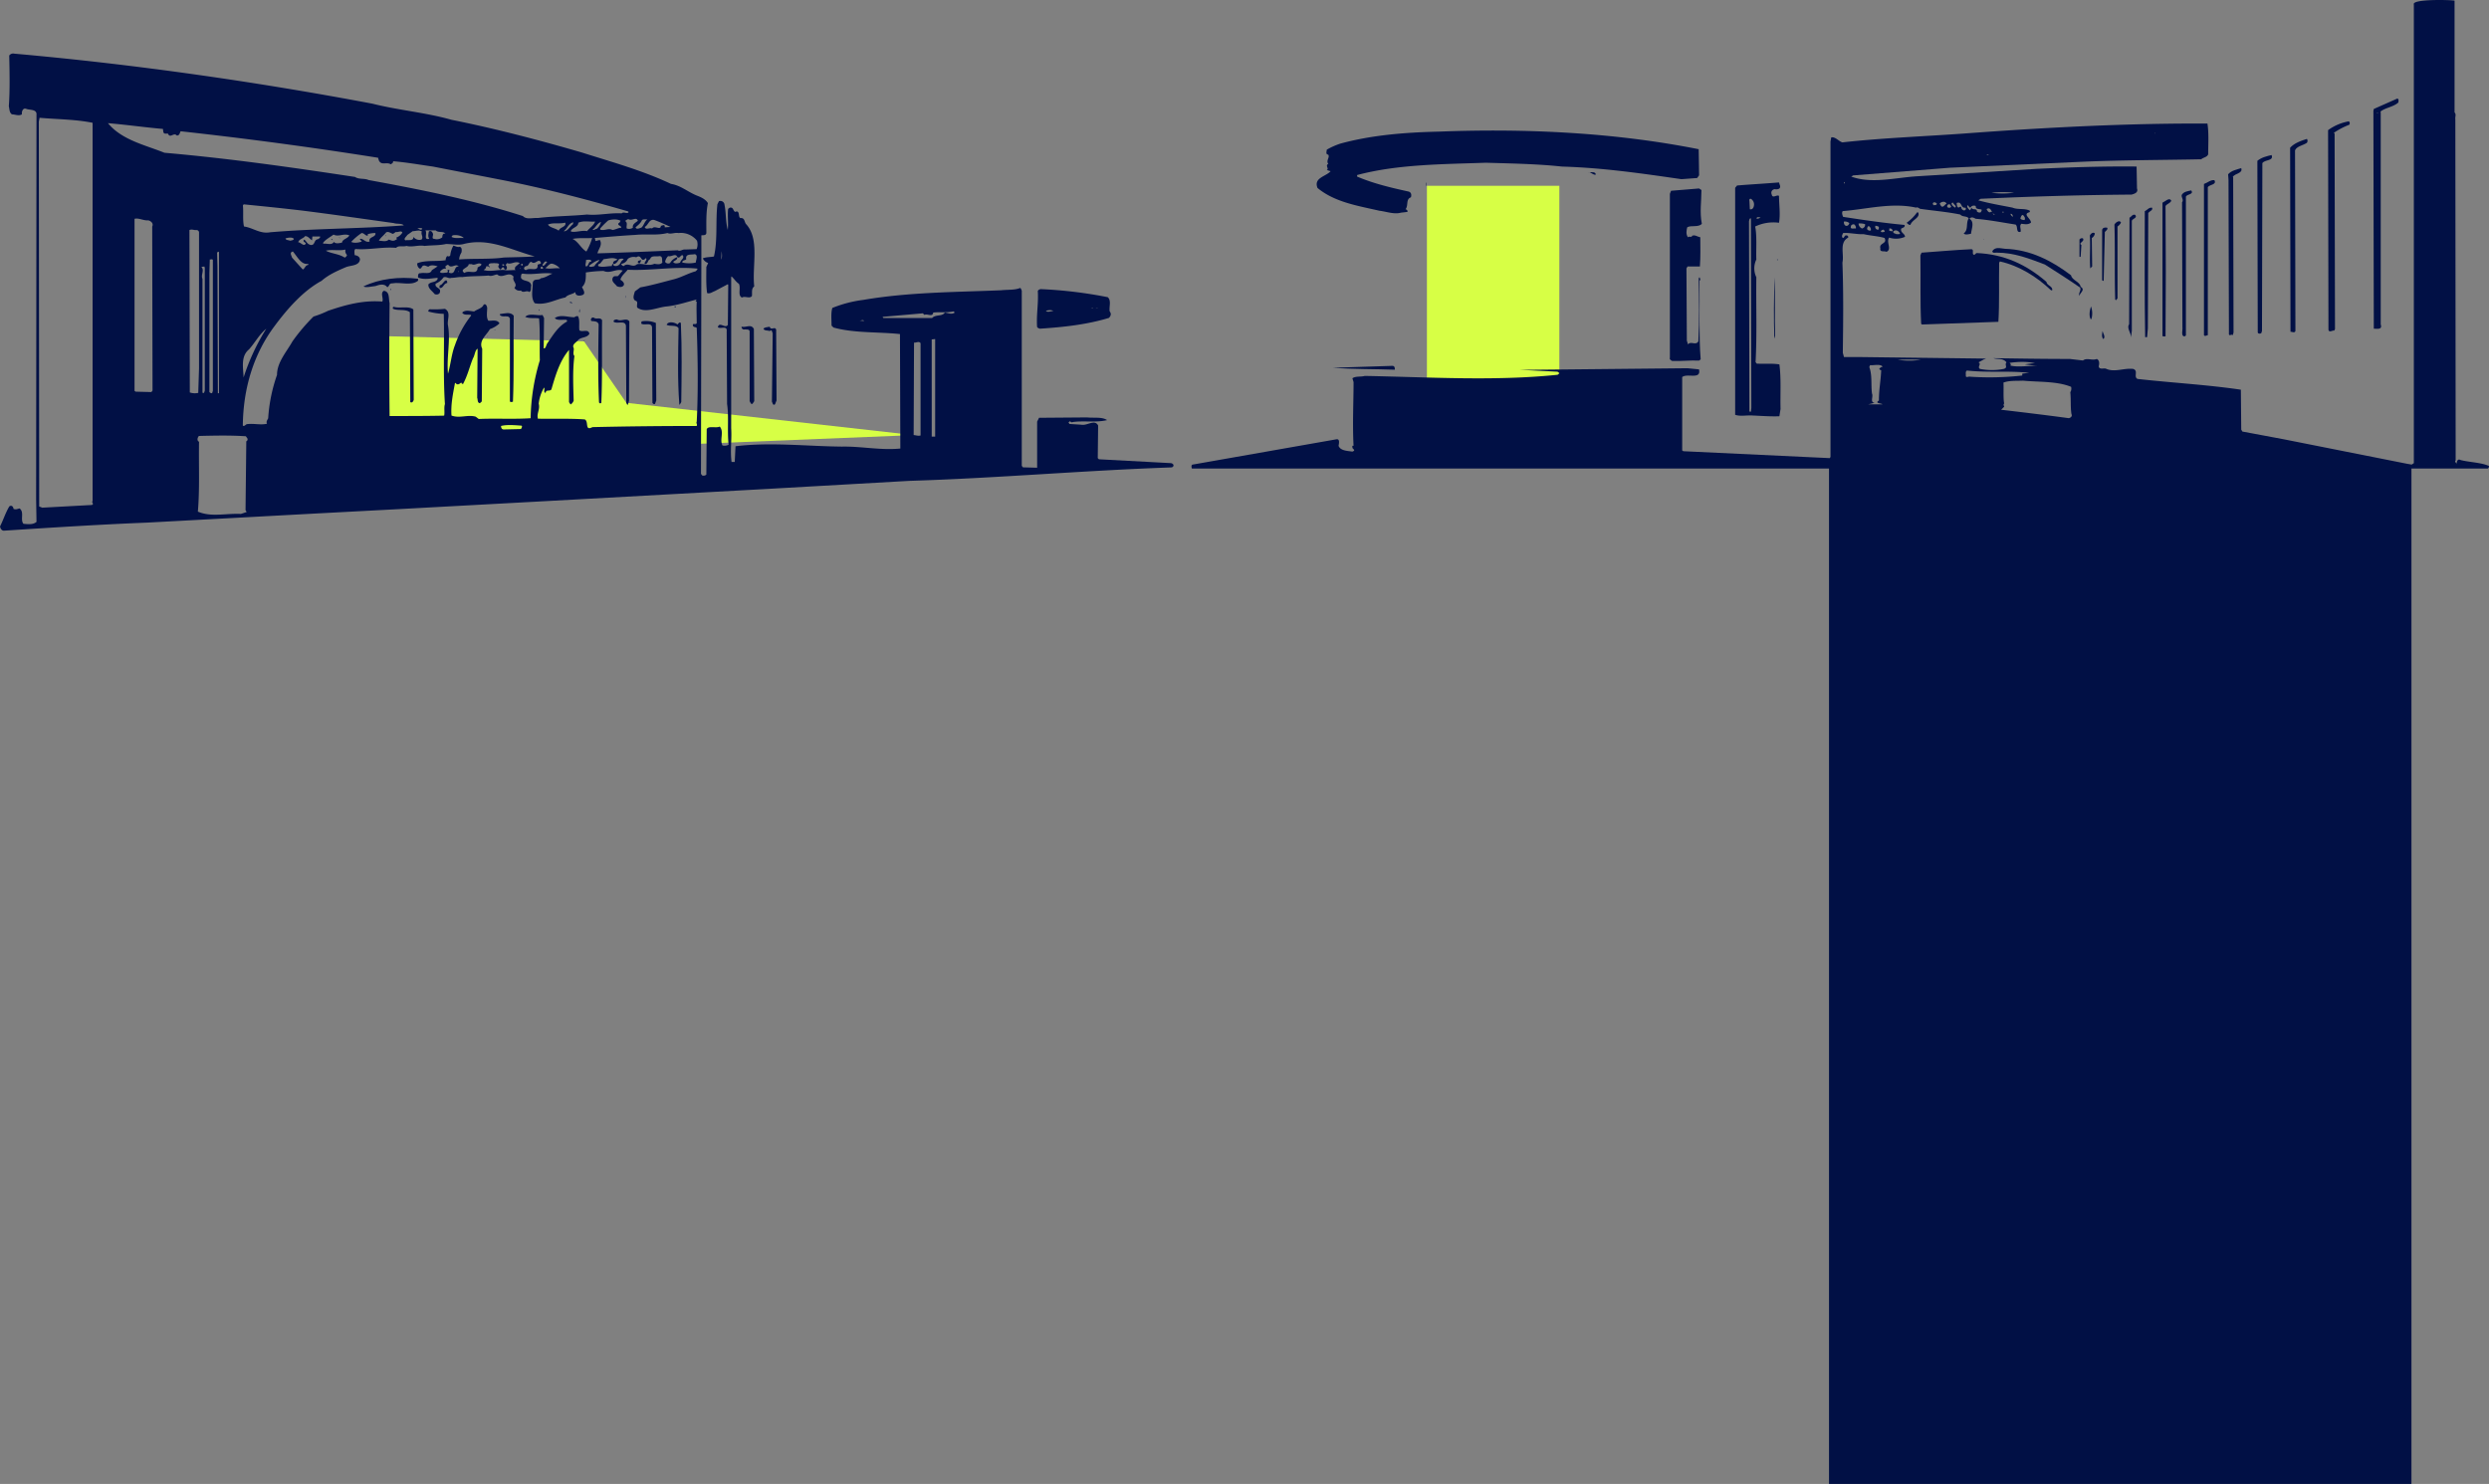 <svg xmlns="http://www.w3.org/2000/svg" viewBox="0 0 1184.01 706.1"><rect x="0" y="0" width="1184.01" height="706.1" fill="#808080" stroke="none"/><defs><style>.cls-1{fill:#d7ff45;}.cls-2{fill:#011045;}</style></defs><g id="レイヤー_2" data-name="レイヤー 2"><g id="テキスト"><polygon class="cls-1" points="180.14 159.88 277.82 162.43 297.93 191.67 434.65 207.03 159.78 218.18 180.14 159.88"/><polygon class="cls-1" points="678.78 192.18 678.78 88.4 741.78 88.4 741.78 191.18 678.78 192.18"/><path class="cls-2" d="M1183.86,221.65c-4-1.65-9-1.65-13.34-2.74-1.65-.92-1.83,1.09-2,2v-.37c-.37-.55-.92-.91-.37-1.46L1168,56.78c-.19-1.09.55-2.37-.37-3.29V.31c-1.28-.37-20.47-.92-19.37,1.82V220.37l-1.1.73L1086.25,209l-19.55-3.66-.55-.91-.18-19c-16.09-2.38-32.9-3.29-49.17-5.12-2-1.09.55-3.84-2-4.75-4.57-.55-9,1.83-13.16-.18-1.28-.19-3.11.55-3.29-1.1.36-1.28.36-2.92-.92-3.47-2.19.91-4.75-.73-6.58.73l-6.21-.73c-13.16,0-23.58-.19-36.37-.37,2.19.73,4.57-.18,6.21,2-1.1,1.28.91,2.38-1.28,3.11a29.58,29.58,0,0,1-11.33,0c-1.46-.91.91-2.38-.73-3.11l3.65-2-1.09.18-59.77-.73h-6.76l-.55-2c.18-14.62.36-28.33-.19-42.95.92-4-1.64-9.5,2.75-11.88.18-.92-.74-1.28-1.47-.92-.36.37-.54,1.1-1.09,1.1-.73-.73-.19-1.64.18-2.37,3.11-.19,6.76.73,9.69.54,3.1.73,6.94.92,10,1.83,1.46,2.93-2.74,2.2-2,4.94-.37,2,1.83,1.09,2.92,1.64,2.75-1.28-.36-4.57,1.28-6.76a10.58,10.58,0,0,0,7.5-.37c0-1.64-2.2-1.82-1.83-3.83.55-.55,2-.55,1.64-1.83-9.87-.92-19.74-2.38-29.24-3.84-.37-.91-.73-2-.18-2.74,11.51-.92,23.39-4.21,34.91-1.65.55-.36,1.28.19,1.83.55,6.21.91,13,1.46,19.19,2.74,1.09,1.28,3.11.55,4,1.83-1.46,2.19,0,5.48-2.38,7.13.73.91,2.38.36,3.48.18.18-2.19,1.82-5.66-.74-7.13.92-1.09,2-.54,2.93,0,6.58.55,13,1.83,19,2.75,1.28.91,0,4,2.37,3.47.37-1.46-.73-2.74.37-3.84,1.64.18,3.29.55,4.57-.55.18-1.83-4.2-4-.73-4.93.36-.19.18-.55.18-.74-2.38-1.27-5.67-.36-8.22-1.46-5.49-1.09-11-2-16.27-3.47l1.1-.73c23.76-1.1,48.07-1.83,71.83-2,1.28-.37,3.29-.91,2.56-2.93l-.19-10.42c-15.72-.18-32,.37-47.52,1.1L912.8,83.83c-10.6.55-22.3,3.84-32.17.19l.91-.55,46.06-3.66,64.71-2.92c18.09-.73,36.74-.73,54.83-1.1.91-.91,2.74-.91,3.29-2.37,0-4.76.37-10.06-.36-14.63-38-.18-76.22,1.83-113.33,4.57-19.37,1.47-40.76,2.2-60.32,4.39-1.82-.55-3.29-2.74-5.3-2.38l-.36,2V217.45l-.37.54-69.64-3.29-.54-.36V179.43c2.37-2,9.13,1.46,8-3.66l-5.49-.55-74.2.74h-5.67l18.1.91.91.73-.91.73c-30.16,3.11-61,1.1-91.76.55-1.83.55-4.2,0-5.85,1.1l.55,1.82c0,9.51-.55,20.11,0,30.35-.91-.37-.55.91-.37,1.28.19,0,.37.36.55.54.37.55-.36.73-.73.92-2.37-.37-5.66-.37-6.58-2.74.18-1.1.73-3.48-1.1-3.11L567.16,221.1c-.55.37-.36,1.28-.18,1.83h616.51C1183.86,222.56,1184.22,222,1183.86,221.65ZM900.73,110c1.28-.91,2.56,0,3.11,1.1-.18.55-1.1.18-1.64.36C901.65,111.07,900.19,111.07,900.73,110Zm-2-1.28a1.37,1.37,0,0,1,1.65,1.28,5.74,5.74,0,0,1-1.65-.18Zm-2.74.55c.37.37.73.73.37,1.1-.55,0-1.28.36-1.65-.19C894.88,109.42,895.62,109.42,896,109.24Zm-3.84-1.83a3,3,0,0,1,1.65.55c-.18.55.18,1.46-.73,1.28A1.36,1.36,0,0,1,892.14,107.41Zm-3.1.19a2,2,0,0,1,.91,2,1.44,1.44,0,0,1-1.83-.73C888.31,108.51,888.31,107.6,889,107.6Zm-1.83-.92a1.81,1.81,0,0,1-1.46,2,2.59,2.59,0,0,1-1.65-2.37A8,8,0,0,1,887.21,106.68Zm-6.76,1.1c0-.73.73-1.1,1.46-1.1a2,2,0,0,1,.91,2h-.55C881.54,108.69,880.08,109.06,880.45,107.78Zm-3.29-2.38a3.29,3.29,0,0,1,2.55.73c-.18.74-.73,1.47-1.64,1.28C877.34,107.23,877,106.13,877.16,105.4Zm85.17-3.1c.55.54,1.28,1.46.73,2.37-.73,0-1.83-.18-2-.91C961.42,103.39,961.42,102.3,962.33,102.3Zm-4.39-10.6a41.78,41.78,0,0,1-10.6,0A50.75,50.75,0,0,1,957.94,91.7Zm-1.46,10c.73,0,.92.73,1.1,1.28h-.37C956.85,102.66,956.3,102.11,956.48,101.75Zm-3.47-1.1v.73h-.18a.65.65,0,0,1-.19-.55C952.64,100.65,953,100.65,953,100.65Zm-4,1.28c-1.1.91-.92-1.28-1.65-1.1-.36-.18-.55.37-.91.19-.73,0-1.1-.92-1.46-1.47C947.34,97.91,947.34,102.11,949,101.93Zm-13.16-4.2c.73,0,.73,1.09,1.46,1.09a1.9,1.9,0,0,1,2.56-.73c-.18,1.65,1.64,1.28,2.74,1.65.18.54-.18.91-.36,1.28a1.68,1.68,0,0,1-1.83-.37c0-1.83-2.2-.37-2.56-1.83l-.73,1.28C936.56,99.55,935.65,98.82,935.83,97.73Zm-.92,1.09c.55.73,0,1.46-.91,1.28a1.75,1.75,0,0,1-1.1-1.64c-.55-.19-.91.18-1.28.36-.91-.36-.73-1.64-.91-2.19C933.45,95.53,932.54,99.19,934.91,98.82Zm-5.84-2.37c.18.91,2,1.64.91,2.37-.73-.55-1.65-1.09-1.65-2C928.52,96.45,928.7,96.45,929.07,96.45Zm-2.75,1.46c0-.55.73-.73,1.1-.73l.73,1.09c-.18.55-.73.74-1.46.55C926.51,98.64,926.14,98.46,926.32,97.91ZM926,97c-.92.19-1.28,1.65-2.38,1.28a3.94,3.94,0,0,1-.91-1.46C923.58,95.9,925.41,95.53,926,97Zm-4.57,0c-.37.37-.37.74-1.1.55-.55.37-.91-.36-.91-.73C919.74,95.9,921,96.26,921.39,97Zm103.45-33.81h.18l-.18.55Zm-78.78,10.6H945A.69.69,0,0,1,946.06,73.78Zm-68.9,12.8c.18,0,.36.18.36.55-.18,0-.18.36-.36.18ZM968,172.85a40.58,40.58,0,0,0-4.76.55l5.85.73c-4.38-.18-9,.73-12.79-.18.55-.55,0-.92-.37-1.28C959.59,172.12,964.52,171.93,968,172.85Zm-73.12,3.29c-.18,4.93-1.09,9-1.09,14.44-2.38,1.46,1.64,1.28,1.64,1.83h-6.76l3.11-.74c-2.38-.18-.55-2.92-1.28-4.38-.55-4.21.18-8.77-1.28-12.61l.36-.92c1.83.19,4.94-.73,6,.73a2.48,2.48,0,0,0-1.65,1.1C894.34,176,894.52,176.14,894.88,176.14Zm7.86-4.94c3.66-.18,7.5-.18,11,0A36.67,36.67,0,0,1,902.74,171.2Zm34.37,8.05c-.73-.19-1.46.54-2-.19.18-.73-.37-2.19.55-2.74,10.05,1.1,19.92,0,29.6,1.1l-3.28.36v.92A140.85,140.85,0,0,1,937.11,179.25Zm47,19.73c-10.78-1.46-21.38-2.74-32.17-4l1.46-1.47c-.18-.36-.54-1.28,0-1.46-.54-2.38-.18-6.95-.36-10,2.92-1.1,6.21-.73,9.32-.92,7.68.73,16.09.19,22.85,2.93a3.22,3.22,0,0,1-.37,2.56c.37,3.84,0,6.94.55,10.42C985.91,198.07,985,198.8,984.08,199Z"/><path class="cls-2" d="M556.93,220.37l-34.18-1.83-.55-.55.18-15.53c-1.64-3.11-5.12.18-8-.37l-5.67-.36c0-.37-.73-.55-.18-.92.55-.91.91.55,1.83,0,5.3-.73,11,.37,16.27-.91-2.38-1.65-6.4-.92-9.51-1.28l-22.85.18-.91,1.83v21.93l-6.76-.18-.55-.73V138.3c-.18-.36-.37-1.09-.73-1.28-2.74,1.1-5.85.73-9.14,1.1-22.12.91-44.05.91-65.44,4.57a58.87,58.87,0,0,0-14.8,3.84c-.73,2.37-.37,5.66-.37,8.41l.92.91c9.87,2.74,21.2,2,31.62,3.11l.18,54.47c-9.5.91-18.46-1.1-27.78-.92-17.18-.18-33.63-2.19-50.63-.18l-.37,7.49H348c-.73-5.66.18-10.42-.18-16.08V131.91l.18-.37c1.28,1.1,2,2.56,3.47,3.47,1.1,2-.73,5.49,1.47,6.58,1.46-.91,3.65.73,4.75-.73.18-1.64-.37-3.47,1.09-4.57-1.09-10,2.75-22.66-4-29.79-.73-1.1-.54-2.92-2.56-2.74-1.27-.37,0-4-2.55-2.93-1.1-.73-.74-2.37-2.56-2l-.73.55c-.37,3.47.18,6.76-.19,10-1.09-4.2-.73-8.22-1.64-12.43A2,2,0,0,0,342,95.71l-.73,1.47c-.92,8,.18,17.18-1.65,24.86-1.64.36-3.65.18-5.3.91a4.28,4.28,0,0,0,2.56,2.19L336,127c0,4-.19,8.59.36,12.43,1.28.55,2.56-.55,3.66-.91l6.21-3.29.19.36-.19,19c-1.28,2-4-1.83-4.75,1.1,1.28,1.09,4.57-1.1,4.2,2l.19,34.54c.91,6,0,12.61.73,19.38a4.14,4.14,0,0,1-2.93.36c-1.46-2.92.92-6.39-1.28-9-1.64.91-5.48-.55-6.21,1.28L336,225.85a2,2,0,0,1-2,.37l-.55-.73.18-102V112c.73-.18,2.19.18,2.38-1.09,0-4.76-.19-9.69.73-14.26-1.1-1.83-3.11-2.74-4.94-3.47-4.38-1.65-7.86-4.94-12.61-5.67-13.52-6.4-28.15-10.42-42.59-15C256.44,66.65,235.6,61.17,214.77,57c-12.25-3.48-25.41-4.57-37.66-7.68C121.55,38.87,64.52,30.65,6.76,25.53a2.23,2.23,0,0,0-2.37.91c.18,8,.36,16.45-.19,24.13.37,1.46.19,2.92,1.47,3.84,1.46,0,3.29.91,4.75,0-.19-1.46.55-3.29,2.19-2.56C14.26,52.4,17,52,17.36,54l-.18,183.33.18,11c-1.64,1.46-4.2,1.09-6.21.91-1.65-2,.55-5.48-1.83-7.31-.91.18-1.83.73-2.92.18,0-.91-.92-2-2-1.1-1.83,3.11-2.75,6.22-4.39,9.51.18.91.73,2,1.83,2,22.48-1.46,45.33-2.93,68.17-3.84l81.16-4.38,37.83-2,67.08-3.65,108.94-6,67.63-3.84c41.67-1.28,82.8-4.94,124.65-6.4a1.22,1.22,0,0,0,.92-.73C558.39,220.92,557.48,220.37,556.93,220.37ZM343.08,123.5l.18-4C343.44,120.76,343.62,122.58,343.08,123.5Zm-20.29-12.61a9.75,9.75,0,0,1,8.77,3.65,6,6,0,0,1-.18,4l-5.49.19c-1.28-.19-2.37,1.09-3.47.36-13.16.55-25.59,1.1-38.2,1.46.37-2,2.56-4,1.1-6.39l-2,.54-.37-1.46c6.22-.55,12.8-1.1,19.19-1.46,5.3-.55,10.42.36,15.36-.91C319.13,111.62,321,110.52,322.79,110.89Zm-.73,11.51a6.1,6.1,0,0,0-3.29,2.74,1.78,1.78,0,0,1-2.38-.54,5.06,5.06,0,0,1,1.46-2.75c1.46.55,3.66-1.64,4.39.55,1.28.73,1.46-1.28,2.56-.91.91,1.46-.92,2-1.28,3.47-.92.37-2.74.73-3.29-.36C320.78,124.05,322.6,123.5,322.06,122.4Zm4.38.92c-.55-2.75,2.56-2,4-2.38,1.83.36.55,2.92.55,4a15,15,0,0,1-6.4,0C324.43,123.68,325.89,124.05,326.44,123.32ZM291,126.61c-2.19,0-4.38.73-6.39,0-.37-1.1.73-.92,1.09-1.47l1.46-1.82c2.38-.19,4.39-1.1,6.59.18-.19.36-2.93.73-1.83,2.19,1.28-.18,2-1.46,2.56-2.37.73-.19,1.82-.55,2.19.18-1.64.73-1.28,2.37-2.92,2.92-.74.37-2.38.19-2-.91C291.17,125.69,291.17,126.06,291,126.61Zm-40.57,1.82a.86.86,0,0,1-1.1-1.09c.37-.37.55-.73,1.1-.73,1.28-.19,1.09-2,2.37-2,1.83,1.82,3.48-2.38,4.57.54-.36.73-1.28.37-1.64.92C256.07,129.53,252.23,127.15,250.41,128.43Zm6.76-1.28c.18-.18.37-.18.55-.36l.73.73c-.37.36-.91.55-1.28.18Zm.91-.73v-.55c.55-.54,1.28-2.37,2.2-.91C259.36,125.14,259.36,126.61,258.08,126.42Zm4.76-.91a7.08,7.08,0,0,1,3.47,2.19c-2.19-.36-4.94.55-6.95-.18C260.64,126.79,261.37,125.14,262.84,125.51Zm2.92-15.72c-1.46-1.28-4-1.28-5.12-2.92,2.56-1.1,5.12-.19,8.23-.92C269.6,108,266.31,108,265.76,109.79Zm6.95-4-.19.91c-1.28.92-2.74,3.66-4.38,3.29C270,108.69,270.33,106.32,272.71,105.77Zm-.74,3.47c.92-1.09,3.11-1.46,3.11-3.29,2.56-1.1,4.94-.36,8-.55-.73,2-2.55,2.93-3.83,4.57-2.56-.55-5.3.73-7.68.18C271.61,109.79,271.61,109.42,272,109.24Zm23.58-.91c-1.28,0-2.74.91-4.2,1.09-2-1.09-3.84.55-5.85-.18v-.55a38.67,38.67,0,0,1,3.84-3.84c1.83-.54,4.2-.73,5.85.19-.37.55-.37.91-.92,1.09C293.54,107.41,295.55,107.23,295.55,108.33Zm-11.69.55c-.74,0-1.47.91-2,.36,1.47-.91,2.2-3.11,4-3.65A5.7,5.7,0,0,1,283.86,108.88Zm-2.2,4.38a27.94,27.94,0,0,1-2.74,6.4c-2.56-1.46-3.84-4.75-6.58-6C275.45,113.08,278.55,113.44,281.66,113.26Zm-2.92,10.42c.55,0,2.56-.55,2.56.73-1.65,0-1.1,2.2-2.56,2.38C278.19,125.87,278.92,125,278.74,123.68Zm6.4,0c-.55,1.1-1.83,1.65-2.38,2.93-.73.18-2.38.73-2.56-.19C281.48,125.51,283.31,124.05,285.14,123.68Zm13.52-.55a4.58,4.58,0,0,1,4-.73c2.74-1.83,2,3.11,4.57.37.91.91-.91,1.83-.55,2.74,1.65.36,1.28-1.83,2.56-2.19.55-2,2.74-1.1,4.39-1.47,1.83,0,1.09,2,1.46,2.93-.73,1.28-2.56.91-3.84.73-2.92,1.28-5.3-.37-8.22.18-2.2,2-4.21-1.09-6.4.92-.55-.19-1.1-.55-1.1-1.1A3.84,3.84,0,0,0,298.66,123.13Zm12.61-18.46c2.56.92,5.3,2.2,7.68,3.29l-2.74.19c0-.37,0-.74-.19-.92-.54-.36-1.09.18-1.64.18-.18,2.38-2.92-.36-4.2,1.28-1.1-.54-3.11.92-3.48-.73C308.53,107.05,308.71,104.12,311.27,104.67Zm-5.85,0c.73-.55,1.83-.18,2.56-.36-1.46,1.09-1.64,2.92-2.92,4-.73.18-2.38,1.09-2.74-.18C303.41,107.23,304.87,106.13,305.42,104.67Zm-2,.37c-1.09.91-2.74,1.64-2.37,3.29a3.28,3.28,0,0,1-2.93.36c-.36-1.28.73-2.74-.91-3.65.36.18,1.09-.92,1.83-.73C300.67,105.22,302.68,103,303.41,105ZM43.68,240.29l-23.57,1.28L18.64,241,18.46,57.88l.37-1.83c8.22.73,17.18.73,25.22,2.38v180C43.32,239,45,239.75,43.68,240.29Zm28.88-54.46-.55.73-7.49-.19L64,186V104.12c2-.54,4.21.92,6.58.73,1.28.37,2.56,1.47,1.83,2.93ZM51.36,58.61c8.77.73,17.55,2,26.14,2.74l.18,1.28c.18,1.28,1.28.92,2.19.92,1.1,2.56,2.75-.74,4.21.91,1.28.18,1.46-1.28,1.83-2,31.62,3.47,62.87,7.68,93.94,12.61l.37,1.28c1.28,2.56,3.65.55,5.67,1.83.54-.37,1.28-.73,1.09-1.46,6.4.54,12.61,1.64,19,2.55,10.24,2,20.66,4,30.89,6,20.84,4,41.13,9.32,61.41,15.17.19,0,1.1.36.55.73-.91.55-2.19-.55-3.1.36-5.49-.36-11,1.1-16.45.55-7.5.73-15.72.73-23.4,1.65-2.38-.18-5.48.91-7.13-.92C225,95.17,200.32,90.23,175.28,85.66c-1.82-.91-4.56-.18-6.39-1.46-30.16-4.57-59.41-8.77-90.66-11.51C69.09,69,57.94,66.65,51.36,58.61Zm169.25,54.65c-2.19-.18-4.2.37-5.84-.55l.54-.73C217.32,111.62,219.7,112.16,220.61,113.26ZM204,110.15c-.18,1.47-.55,2.2.18,3.48-2.92.73-.73-2.74-1.82-4h4.93c1.28,1.28,3.84.18,4.57,1.64-1.1-.55-1.46.73-1.46,1.65a4.09,4.09,0,0,1-3.84.73c-1.28,0-.55-1.28-.55-2.2C205.81,110.52,205.08,109.42,204,110.15Zm-3.29,0c-.73,1.28.91,2.56-.18,3.84a3.47,3.47,0,0,1-3.84-1.28c0,2.2-2.56,1.28-3.84,1.65-1.1-.73.55-1.83.92-2.56L196.3,110C197.77,110,199.41,109.24,200.69,110.15Zm-2.37-1.46c.73-.18,2.37-.36,2.55.19C200,110,199.23,108.51,198.32,108.69Zm-9.88,5.3c-1.27.92-2.19.55-3.47,0-1.46,1.28-3.11.55-4.75.55.91-1.64,2.19-2.38,3.47-4,1.28-.55,2.2.55,3.29.73l1.28-.91c.92.36,2.74-.92,3.11.36a6.08,6.08,0,0,1-2.93,2.38C188.63,113.44,189.18,113.81,188.44,114Zm-59.95-3.47c-4.75.91-8.22-2.19-12.43-2.74-.73-2.93-.18-7-.54-10l.36-.55c9.14.91,18.28,1.83,27.42,2.92,14.8,1.83,29.43,4,44,6,1.46.55,3.84,0,4.75,1.1C170.72,108.88,150.06,108.69,128.49,110.52Zm47.34,4.39c-2,.73-2.92-1.47-4.57-1.28-.18.73.92.91.73,1.09v.19c-1.09.55-3.65.91-4.93.18a27.24,27.24,0,0,1,4.93-4.2c1.28,0,1.65,1.27,2.93,1.27v-.73a11.14,11.14,0,0,1,3.65-.54C178.94,113.08,175.1,112.53,175.83,114.91Zm-10.78,6.39a1.84,1.84,0,0,1-1.1,1.28c-2.74-1.82-6.21-1.82-8.95-3.29,2.92-.73,6.21.19,9.32-.54A2.68,2.68,0,0,0,165.05,121.3Zm-2.38-5.84c-1.09.18-3.1.73-3.84-.37-1.09,1.83-3.47.55-5.11.91v-.54c1.09-1.47,3.47-2.75,4.93-3.84,2.38,1.28,4.75-.73,7.5.36C165.41,113.63,163,113.63,162.67,115.46Zm-23.39,4.2c2,2.19,4,6.58,7.31,5.85v.55c-1.46.18-1.46,1.64-2.56,2.19l-5.12-5.67C138.55,121.3,137.63,120.21,139.28,119.66ZM138,114.54c-.73-.36-2-.18-2.2-1.1,1.28-.36,3.11-.73,4,.19C139.64,114.36,138.73,114.36,138,114.54Zm6.76-.55c-1.1.92.55,1.28.73,1.83-.91,1.83-2.37-.55-3.65-.55.54-1.64,2.37-1.64,3.29-2.92,1.46,0,2.19,1.28,3.29,2l.18-1.83h3.65c.19.73-.54.91-.91,1.28-2.19.18-1.28,3.11-3.66,2.74C146,116,146,115.09,144.76,114ZM126.67,156.4a102.9,102.9,0,0,0-10.79,23.21c-.18-4.57-1.46-10.05,2.56-13.34C121.36,163,123.19,159.32,126.67,156.4ZM104.18,120V187.1h-.54l-.19-60.31-.18-6.58C103.64,120,103.64,119.48,104.18,120Zm-2.92,3.65V186l-.37,1.09a1.45,1.45,0,0,1-1.28-.54V130.08l.19-6.58C100.35,123.5,100.89,123.13,101.26,123.68ZM95.78,127l1.46-.18.18.73v58.31l-.37,1.09c-.18,0-.54.18-.73-.18v-54.1C95.41,130.81,97.42,128.61,95.78,127Zm-5.49,59.77-.18-77.32c1.28-.54,2.19.19,3.47,0a1.26,1.26,0,0,1,1.1,1.47v64.33l-.37,11.7A7.45,7.45,0,0,1,90.29,186.74ZM117.16,210l-.36,32.72.54.91-2.74.92c-7.13-.37-14.07,1.64-20.47-1.1.92-10.78.37-21.75.55-33.26-1.28-.55-.55-2.38,0-2.75,7.49-.18,15.35-.36,22.85.19-.19,0-.55,0-.55.18C117.71,208.31,118.26,209.4,117.16,210Zm130.69-5.85-7.86.19c-1.28.18-1.65-.74-1.65-1.65,2.75-.73,6.77-.36,9.33-.18C248.76,202.46,248.21,203.55,247.85,204.1Zm83.53-1.46c-16.45,0-33.27.18-49.54.55-3.83,2-1.64-2.56-3.65-3.66-7.13-.55-15.72-.18-22.3-.36-.73-2.38,1.1-4.39.37-7.13a19.14,19.14,0,0,1,2.55-7.68c.55.73-.54,2.2.74,2.56.18-1.83,1.82-.55,2.74-1.64,1.83-6.22,3.84-13.53,8.4-18.83v24.86l.74,1.1a3.46,3.46,0,0,0,1.46-1.83c-.18-6.77-.55-14.62.36-21.2-1.09-1.28.19-3.11-.54-4.21-.37-1.64,1.64-2.38,2.37-3.47,1.46-1.46,4.21-.91,5.3-2.93-.55-2.55-3.29-.54-4.75-1.64-.37-2,.37-4.94-.73-6.76a2.28,2.28,0,0,0-1.65.54c-3.1,0-6.58-1.46-9.32.37,1.1,1.46,4.21.55,5.67.91l.18.74c-4.39,2.37-6.76,6.58-9.32,10.23-.73.91-.73,2.74-1.83,2.56l.18-14.44-.73-1.46c-2.19.55-6.39-1.1-8.22.91,2.19.92,4.57.37,6.58.73.55,6.58.18,13.35.36,19.93A100,100,0,0,0,252.42,199c-7.86.55-16.64,0-24.68.37l-1.46-1.1c-3.84-1.09-7.68.92-11.51-.54-.37-5.3.73-10.42,1.64-15.36l.37-.18.36.55c1.1.55,1.83-.55,2.38-.73v.36c.18,0,.36.37.73.37,2.19-4,3.11-8.23,4.75-12.25.91-1.46.91-3.84,2.19-4.57L227,189.3c.37.91,0,2.37,1.28,2.56.37-.37.73-.55.91-.92l.19-25c-1.83-3.84,2.19-6.58,3.65-9.32a13.2,13.2,0,0,0,4.57-2.74c-1.09-2-3.47-1.1-5.3-1.28-1.09-1.65-.55-4-.55-6.22-.18-.73-.54-2-1.64-1.46-.73,1.83-3.11,2.2-4.57,3.29-2-.18-4.21-.91-5.67.55.92,1.46,2.74.73,4.21,1.1v.36a48,48,0,0,0-7.68,14.08c-1.64,4.2-2,9.14-3.29,13.52-.73-7.86,1.28-15.72,0-23-.55-2.56,1.65-6.21-1.46-7.86a47,47,0,0,1-7.31.19c-.37.36-.73.54-.55,1.09a30.5,30.5,0,0,0,7.31,1.1c.36,14.44-.37,28.7.55,42.95-.55,1.65,0,4-.37,5.49-8,.18-17.54.18-25.95.18-.19-17.18-.19-36.56,0-53.74-.55-2.19.18-5.48-2.74-5.85-1.83,1.1,0,3.66-.74,5.12-9.32-.73-17.72,1.65-25.77,4.39a46.36,46.36,0,0,1-6.94,2.74,90.12,90.12,0,0,0-10.06,11.88c-2.74,4.93-7.31,9.87-7.31,15.9a77.08,77.08,0,0,0-4.2,20.65c-.37.74-1.1,1.65-.55,2.56-2.92.74-6-.18-9.32.19-.91,0-1.28,1.28-2.19.73.18-17.73,5.11-34.18,15.35-47.71,5.85-7.86,13.34-16.45,22.12-21.2,3.29-2.92,7.49-4.75,11.33-6.4,2.37-1.09,6.58-.54,6.94-3.83-.18-1.28-1.28-1.83-2.56-2,0-.91-.36-2.37.37-2.92,6.58.55,12.61-1.1,19.37-.55,1.28-1.28,3.11-.36,4.94-.91,2.74.73,5.67-.55,8.59,0,3.47-.37,6.95-.19,10.24-.92,2.92,0,5.84.73,8.4,0,12.07-3.1,22.67,2.93,33.63,5.85V122c-4.93.36-9.68.36-14.62.54-6.21.92-14.62.37-21.2.92a7,7,0,0,1,1.1-3.29c.18-.92.36-2.56-.92-2.74-.91.36-2-.37-2.92-.55a12.39,12.39,0,0,0-1.46,4.38c0,.74-.92.92-1.47.55a2.79,2.79,0,0,0-.73,2c-4.2.74-9.5-.18-13.52,1.47a2.8,2.8,0,0,0,.91,2.37c.73.55,1.1-.36,1.46-.91.92-.92,2,0,2.93.18,1.09-1.1,3.29-.55,4.38-.18l-2.74,1.82c-.73,2.2-3.47.92-5.48,1.47-1.1-.19-1.1,1.09-1.1,2,2.93,1.28,6.22.36,9.32.18v.55c-.91,1.83-3.1,1.1-4.38,2.56-.18,2,1.83,3.11,2.92,4.57a1.94,1.94,0,0,0,2.38-.37c1.28-2.92-2.56-2.19-1.83-4.57a8,8,0,0,0,3.66-2.92c1.28-.73,2.37.73,3.84.18,1.82,0,3.65-.55,5.11-.36,4.21-.55,8.23-.37,12.61-.74,1.28.55,2.75-.36,4-.54,2.55,2.37,5.48-1.83,7.85,1.09-.91,2.2,2.2,3.29.37,5.3a2.84,2.84,0,0,0,3.11,1.28c1.09,1.47,2.74-.36,4,.73,1.1-.73.55-1.82.91-3.1-.36-2.93-4.2-1.65-4.93-3.84.18-.37-.18-1.83.91-1.83,4.75.73,9.69-.73,14.08,0-1.83.73-3.48,2-5.49,2.19-.91,1.28-3.47-.18-3.84,2.2,0,3.1-1.09,7.13.92,9.69,5.3,1.09,9.87-1.83,14.62-2.75,1.1-1.46,3.47-1.46,4.75-2.56-.18,1.65,1.65,2,3.11,1.47,2.19-.55.37-2.93,0-3.84,2-1.83,1.83-4.57,1.83-6.95a64.51,64.51,0,0,1,8.4-.73c3.3,1.46,6-1.28,9.14-.18l-2.19,2.56c-.73.36-2-.37-2.56.91-.73,1.83,1.1,2.74,2,4,.92.37,2.56.73,3.29-.55.37-1.09-.73-2-1.64-2.56.55-2,2.19-3.1,3.47-4.75,10.6.55,21.93-1.64,33.08-.55.37.55-.55.92-.73,1.28-4,1.1-7.13,3.11-11.15,4-4.93,1.28-10.05,2.75-15.17,3.66L302,138.67c-.36,1.46-1.28,3.29.18,4.39,1.65.36.55,1.82.92,3.28,4,2.93,9.5-.18,14.25-.54,4.94-.55,9.69-2.2,14.08-3.29l-.55.73.55.36c-.19,3.11,0,7,0,10.24-.73.91-2-.37-1.83,1.1.37.91,1.28.54,1.83,1.09.55,14.62.73,30.71,0,44.6C331,201.36,331.93,202.09,331.38,202.64Zm-83.17-76.22a.94.94,0,0,1-.36-.73,1.11,1.11,0,0,1,.73-.18A.55.55,0,0,1,248.21,126.42Zm-2.92,2-4.2.18c-3.3-.73-7.68.92-11-.18.36-.36,1.28-.73,1.1-1.64a1.39,1.39,0,0,1,1.64.36c.73-.54-.73-.36-.37-1.09.19-1.1,1.65-.73,2.56-.92.73.19,2.56-.18,2.38.92-.91.73.18,1.82.73,2.19l.91-1.1c.74-.18.74.73,1.1,1.1.37,0,.73,0,.92-.37a1.75,1.75,0,0,0-.55-1.82l.73-.92c2,.92,3.84-1.28,6,0L245.11,127C245.11,127.52,244.56,128.07,245.29,128.43Zm-6.4-2.56c.37-.36,1.28,0,.92.37l-.55.18C239.07,126.24,238.71,126.06,238.89,125.87Zm8.41,1.65h.37l-.37.36ZM229,125.69c0,.92-1.28,1.1-1.83,1.65,0,3.83-4.2.91-6.21,2.55-2.74-1.82,2-2.37,2-4.2h1.46C225.91,126.61,227.38,124.6,229,125.69Zm-15,4.2c-1.46-.36.92-1.46-.91-1.46,0,0-.37.18-.18.37a.55.55,0,0,1-.37.91c-1.1,0-2.74.55-3.29-.36.73-.92,1.83-1.83,2.93-1.47l-.37-1.09c.55-.37.91-.92,1.46-.73,1.47,2,3.48-.92,4.94.73C215.68,126.61,217,130.63,214,129.89Zm4.21-.91-.19.55-.18-.37Zm190.45,23.58c.92.18,1.83-.73,2.38.18Zm29.25,54.65c-1.1.37-2.38-.18-3.29-.18l.18-44.05c.73.36,2.38-.92,3.11.36Zm6.94.55h-1.64V161.52l1.64-.19Zm4.57-59c-1.28,2-4.38.73-6,2.56H420.21l-.37-.55L439,149.09l.74.73c1.46-.73,3.83,1.28,4.2-1.1,3.29-.36,6.4.18,9.69-.55l.55.55C452.74,149.82,450.92,148.9,449.45,148.72Z"/><path class="cls-2" d="M1132.5,154.39V53.31l-.18-.18c2.55-2,6.21-2.2,8.59-4.39,0-.73.36-1.64-.55-1.83l-11.15,4.94-.19.91.19,103.64C1130.67,156.4,1133.41,157,1132.5,154.39Zm-1.1-100.53h-.91A.83.83,0,0,1,1131.4,53.86Z"/><path class="cls-2" d="M1110.38,157.31l.37-.73-.19-93-.36-.37a35.08,35.08,0,0,1,7.31-3.84,1.16,1.16,0,0,0-.18-1.64,23.79,23.79,0,0,0-9.87,4.2l.18,95C1108,158.41,1109.47,157.13,1110.38,157.31Z"/><path class="cls-2" d="M656.18,100.28c3.29.37,6.94,1.83,10.23.92l3.11-.37c.18-.73-.37-1.09-.92-1.28,1.47-1.64,0-4.75,2.56-5.66.37-1.1.19-2.38-1.09-2.74-8.41-1.83-16.82-3.84-24.5-7.13v-.73c19.2-5.12,40.4-5.12,61.24-5.85,12.24.36,24.49.55,36.19,1.82,19.37.55,38.2,3.3,56.84,6l7.49-.55.92-1.28L808.06,71C768.77,63.18,726.73,61,684.51,62.63c-16.27.37-32,1.65-46.79,5.67a34.16,34.16,0,0,0-6.58,2.92c0,.73-.55,1.83.36,2.38l.18-.18c1.28,1.28-1.09,2.92.19,4.57-1.65.73.55,2.37-.73,2.92l1.82.55c-2.19,2.56-8.22,3.11-6.21,8C635,96.26,645.94,97.91,656.18,100.28Z"/><path class="cls-2" d="M1091.92,157.5l-.18-85.91c.73-2,3.84-2.38,5.66-3.66a1.62,1.62,0,0,0,0-1.82c-2.92.91-6,2-8,4.2l.18,87.55C1090.46,157.86,1091.56,158.59,1091.92,157.5Z"/><path class="cls-2" d="M1075.65,158.59l.37-1.09.18-79.88c1.28-1.83,5.49-.91,4.39-3.84-2.38.55-4.75,1.1-6.76,2.74v1.65l.18,80.06C1074.37,159,1075.11,158.77,1075.65,158.59Z"/><path class="cls-2" d="M1060.3,159.14c.37.91,1.28-.37,1.83.37l.36-1.28-.18-73.85-.18-.18c1.09-1.83,4.93-1.64,4-4.2-2.19.73-4.57,1.09-6.22,2.92l.19,2.74Z"/><path class="cls-2" d="M756,82c1.1.11,1.82,1.29,3.07,1.13C759.23,81.75,757.16,81.88,756,82Z"/><path class="cls-2" d="M755.42,82l.59,0A1.51,1.51,0,0,0,755.42,82Z"/><path class="cls-2" d="M1048.42,89.14v70.37c.55.73,1.28,0,1.83,0V89c1.09-1.28,4.38-1.09,3.1-3.29-1.82-.18-3.28,1.28-4.93,1.83Z"/><path class="cls-2" d="M833.65,197.71c4.21.18,8.78.54,12.8.36l.55-3.47c-.19-6.58.36-14.44-.55-21.2-3.29-.55-7.31-.19-10.79-.37l-.54-.73c.73-13.34.18-26.87.36-40.39a9.69,9.69,0,0,1,0-8.41c-.18-5.12.37-11-.55-15.72A20.15,20.15,0,0,1,846.27,106c.73-4.2,0-8.59,0-12.79-1.1-.73-3.11,1.46-3.48-.73a1.7,1.7,0,0,1,2-2.38c1.28,0,2.2-.37,2-1.65l-.54-1.64c-6.58.55-13.35.91-19.93,1.46l-.91,1.1v108C827.81,198.25,830.73,197.52,833.65,197.71Zm3.84-94.32c-.18.37-1.28.73-1.83.73C835.48,102.84,836.94,103.58,837.49,103.39Zm-4.57-8.77a3.08,3.08,0,0,1,1.47,2.56c0,1.28-.55,2.74-2,2.37l-.19-4C832,95,832.38,94.44,832.92,94.62Zm0,9.32.19,90.11-.19,1.83h-.54l-.19-.18L832,105.22C832.19,104.67,832.19,103.76,832.92,103.94Z"/><rect class="cls-2" x="678.47" y="86.94" width="0.18" height="1.46"/><path class="cls-2" d="M808.25,89.68l-13.34,1.1-.55,1.46v78.05c-.37.55.55,1.28,1.09,1.46,4.57.18,8-.36,12.8-.18L809,171c-.92-11.51-.37-24.86-.55-37.47.73-.37.18-1.1,0-1.64l-.37.54c.19,9.87.37,20.11-.18,30-1.28,2.19-3.65-.37-4.93,1.46l-.55-1.83-.18-34.36.54-.91h5.85c.37-4.75.19-9.32.19-13.89-1.28-.19-2.38-1.28-3.84-.74-.37,1.1-1.28,0-2,.74-1.1-1.28-.73-3.48-.37-4.75,1.83-1.1,5.3.18,6.95-1.65-1.1-5.48-.19-10.79-.19-16.08Z"/><path class="cls-2" d="M1038.92,160.05c.36.19.54-.36.91-.36V93.52c.73-1.28,3.84-.91,2.56-2.92-1.65.36-3.66.55-4.57,2.19-.18,1.28,1.1,2.38.18,3.47l.18,59.41C1038.37,157,1037.45,159.69,1038.92,160.05Z"/><path class="cls-2" d="M1032.88,95.53c-.91-1.83-2.92.37-4.2.92v63.42c.37.37.91.18,1.46.18.18-19.92.18-41.49,0-62C1030.69,97,1032.34,96.81,1032.88,95.53Z"/><path class="cls-2" d="M1020.27,100.47c0,19.56-.18,40.21.18,59.95h.92l.36-4.2.19-54.84c.55-.91,2.37-1.28,1.82-2.56C1022.1,98.64,1021.55,99.92,1020.27,100.47Z"/><path class="cls-2" d="M907,106c.55.55,1.28,1.28,1.83.92.73-2.38,4.75-3.29,3.65-5.85h-.55A21,21,0,0,1,907,106Z"/><path class="cls-2" d="M1013,103.58l-.18,50.62c-1.28,2,.91,4,.91,6.4l.37-3.29V105c.55-1.1,2.74-1.28,1.64-2.74C1014.42,101.75,1013.87,103.21,1013,103.58Z"/><path class="cls-2" d="M1005.83,106.87c.37,11.51,0,23.94.37,35.64l.36.36.73-.91V107.78a5.19,5.19,0,0,0,1.65-1.83C1008.39,104.49,1006.38,105.77,1005.83,106.87Z"/><path class="cls-2" d="M1002.36,108.33c-1.1-.18-2.19,0-2.38,1.09v24c.37,0,.37.36.73.18l.55-23.21C1001.81,109.79,1002.91,109.06,1002.36,108.33Z"/><path class="cls-2" d="M996.51,111.07c-.91-.92-2.19.36-2.38,1.09.37,4.94-.18,10.61.19,15.54l.91-.91-.18-13.53A3,3,0,0,0,996.51,111.07Z"/><path class="cls-2" d="M183.51,112.35V112h-.18C183.14,112.16,183.33,112.35,183.51,112.35Z"/><polygon class="cls-2" points="161.21 112.9 162.12 113.63 161.39 112.9 161.21 112.9"/><path class="cls-2" d="M990.84,113.44a1.39,1.39,0,0,0-1.64.55v8.23h.55l.36-5.67c-1.28-.73.37-1.28.55-1.83A.9.9,0,0,0,990.84,113.44Z"/><path class="cls-2" d="M157.55,113.81c.19.18.37.55.74.37l-.55-.55Z"/><rect class="cls-2" x="943.69" y="113.81" width="0.18" height="0.18"/><path class="cls-2" d="M989.2,140.86c-.18-1.28,3.11-2.92.55-4.38-.37-2.56-4-2.93-4.57-5.49-9.14-6.94-19.38-12.24-31.44-12.61-2.19-.18-4.57-1.1-6,1.1,0,1.09,1.28.73,2,.73,8.59,0,15.72,2.92,23,5.66,5.48,3.48,11.51,7.31,16.82,11C990.11,138.49,988.47,139.4,989.2,140.86Z"/><path class="cls-2" d="M951.36,124.41c9.14,2,17.55,7.31,24.31,13.71h.55c.37-2-2.56-2.19-2.74-4-9.5-8.23-20.11-13.16-33.08-13.71-.73,0-.73,1.1-1.65.73-.73-.73.37-2.37-.91-2.56-8,.37-15.9,1.1-23.76,1.65l-.55,1.28c.18,10.78-.18,21.93.36,32.53l.37.37,36.37-1.28c.55-9.32.19-19,.37-28.15Z"/><path class="cls-2" d="M845.53,123.86l.19-.36a.26.26,0,0,0-.37,0C845.35,123.68,845.35,123.86,845.53,123.86Z"/><path class="cls-2" d="M304.51,125.14l.55-1.46c-.73.37-1.65.18-1.65,1.1A.7.7,0,0,0,304.51,125.14Z"/><path class="cls-2" d="M844.07,131.91c-.18,10.05-.36,19.55,0,29.24l.37-1.28C844.07,150.73,844.62,141.41,844.07,131.91Z"/><path class="cls-2" d="M172.91,136.29c1.1.73,3.84,0,5.66-.18,1.65-.55,4.21-1.46,5.67.55,1.1-.37.73-2,2.38-1.83,4-.73,8.77,1.28,12.06-1.1.37-.18.18-.73.18-1.09C189.91,131.54,180.4,132.64,172.91,136.29Z"/><path class="cls-2" d="M212.21,133.37c-1.28.36-1.47,2-2.93,2.37-.36.37-.18.92-.18,1.28,1.83.37,1.83-2.19,3.65-2.37C212.75,134.1,212.75,133.55,212.21,133.37Z"/><path class="cls-2" d="M185.7,137.94h.37l-.18-.55C185.7,137.39,185.7,137.75,185.7,137.94Z"/><path class="cls-2" d="M493.32,155.3c0,.73.91.92,1.28,1.1,11.51-.73,22.66-2,32.9-5.12.91-.91,1.28-2,.37-3.11-.37-2.19.91-5.11-.92-6.76a209.91,209.91,0,0,0-32-3.84c-.54.18-1.09.37-1.27.92C494.05,144.34,493,149.27,493.32,155.3Zm28.7-8.77.18.18-1.1-.18Zm-2.2-.19.19.19h-1.1ZM501,148c-1.1,0-2.38.73-3.48,0C498.44,147.44,500.63,147.44,501,148Z"/><polygon class="cls-2" points="297.56 140.86 297.56 141.96 297.75 140.86 297.56 140.86"/><path class="cls-2" d="M271.06,144a2.36,2.36,0,0,0,1.1.18l.18-.18C271.79,144,271.24,143.24,271.06,144Z"/><path class="cls-2" d="M994.5,151.83h.37a9.7,9.7,0,0,0-.19-6C994.13,147.62,993.59,150,994.5,151.83Z"/><path class="cls-2" d="M321.51,145.8c-.37,0-.55-.19-.73.18.18.18.36.18.73.18Z"/><path class="cls-2" d="M187.35,146a.55.55,0,0,0-.37.91c2.2,1.1,5.85,0,8,1.65l.19,42.77c.91.55,1.46-.37,1.64-1.1l-.18-43C194.29,145.43,190.09,146.89,187.35,146Z"/><path class="cls-2" d="M275.63,148.54h.18v-1.65C275.81,147.26,275.26,148,275.63,148.54Z"/><polygon class="cls-2" points="256.25 147.81 256.62 147.81 256.25 147.08 256.25 147.81"/><path class="cls-2" d="M237.79,149.45v.37c1.1,1.64,4.21-.37,4.76,1.83v39.29c.18.55.91.37,1.46.19.55-13.35.18-27.6.36-40.95C242.73,148.17,239.81,149.27,237.79,149.45Z"/><path class="cls-2" d="M282.39,151.1a1.05,1.05,0,0,0-1.09,1.64c1.28.19,3.1,0,3.47,1.65-.18,12.24-.37,25,.18,37.1.37.55.73.55,1.1.18.55-13,.18-26.13.36-39.29C285.5,150.73,283.67,152.19,282.39,151.1Z"/><path class="cls-2" d="M293.54,152c-.73,0-1.83.18-1.64,1.1,1.83,1.28,5.3-.92,5.85,1.83l.18,36.73c.18.37.36,1.1.73.92l.55-1.83.18-37.83C297.93,150.91,295.37,153.29,293.54,152Z"/><path class="cls-2" d="M305.24,152.93l-.18.54V154c1.64,1.1,5.3-1.09,5.12,2.38l.18,35.27c.18.55,1.1.92,1.28.37l.55-1.46L312,153.66A12.17,12.17,0,0,0,305.24,152.93Z"/><path class="cls-2" d="M322.79,153.84l-.55.55c-.91-.92-4.39-1.83-5.12.18,1.65.91,4.75-.18,5.67,1.65-.19,11.88-.55,24.3.36,36.19l.19.18.73-1.28c.18-12.61.36-25.41-.19-37.65C323.7,153.47,323,153.29,322.79,153.84Z"/><path class="cls-2" d="M358.06,192l.73-1.1-.18-34.36c-1.28-2.56-3.65-.55-5.85-1.1a1.22,1.22,0,0,0,1.65,1.28c.73.19,2-.18,2.19.92v33.26C357,191.49,357.33,192.77,358.06,192Z"/><path class="cls-2" d="M366.11,157.5l.91-.37.55,1.46-.37,32.54c.37.54.37,2,1.46,1.28l.74-1.83-.19-33.82c-.73-1.64-2.37.74-3.1-1.28-.92.19-2.38.19-2.93.92C363.55,157.5,365.19,157.13,366.11,157.5Z"/><rect class="cls-2" x="235.24" y="156.95" width="0.37" height="0.18"/><path class="cls-2" d="M1000.53,161.33c1.28-.91-.18-2.74-.36-3.83C1000,158.59,999.62,160.42,1000.53,161.33Z"/><polygon class="cls-2" points="231.95 160.42 232.13 159.69 231.95 160.05 231.95 160.42"/><polygon class="cls-2" points="277.82 162.43 278.19 161.7 277.82 162.06 277.82 162.43"/><path class="cls-2" d="M634.06,175c9.5.73,19.37.55,29.43.92.18-.92-.19-1.83-1.1-1.83Z"/><rect class="cls-2" x="870.05" y="221.1" width="277.07" height="485"/></g></g></svg>